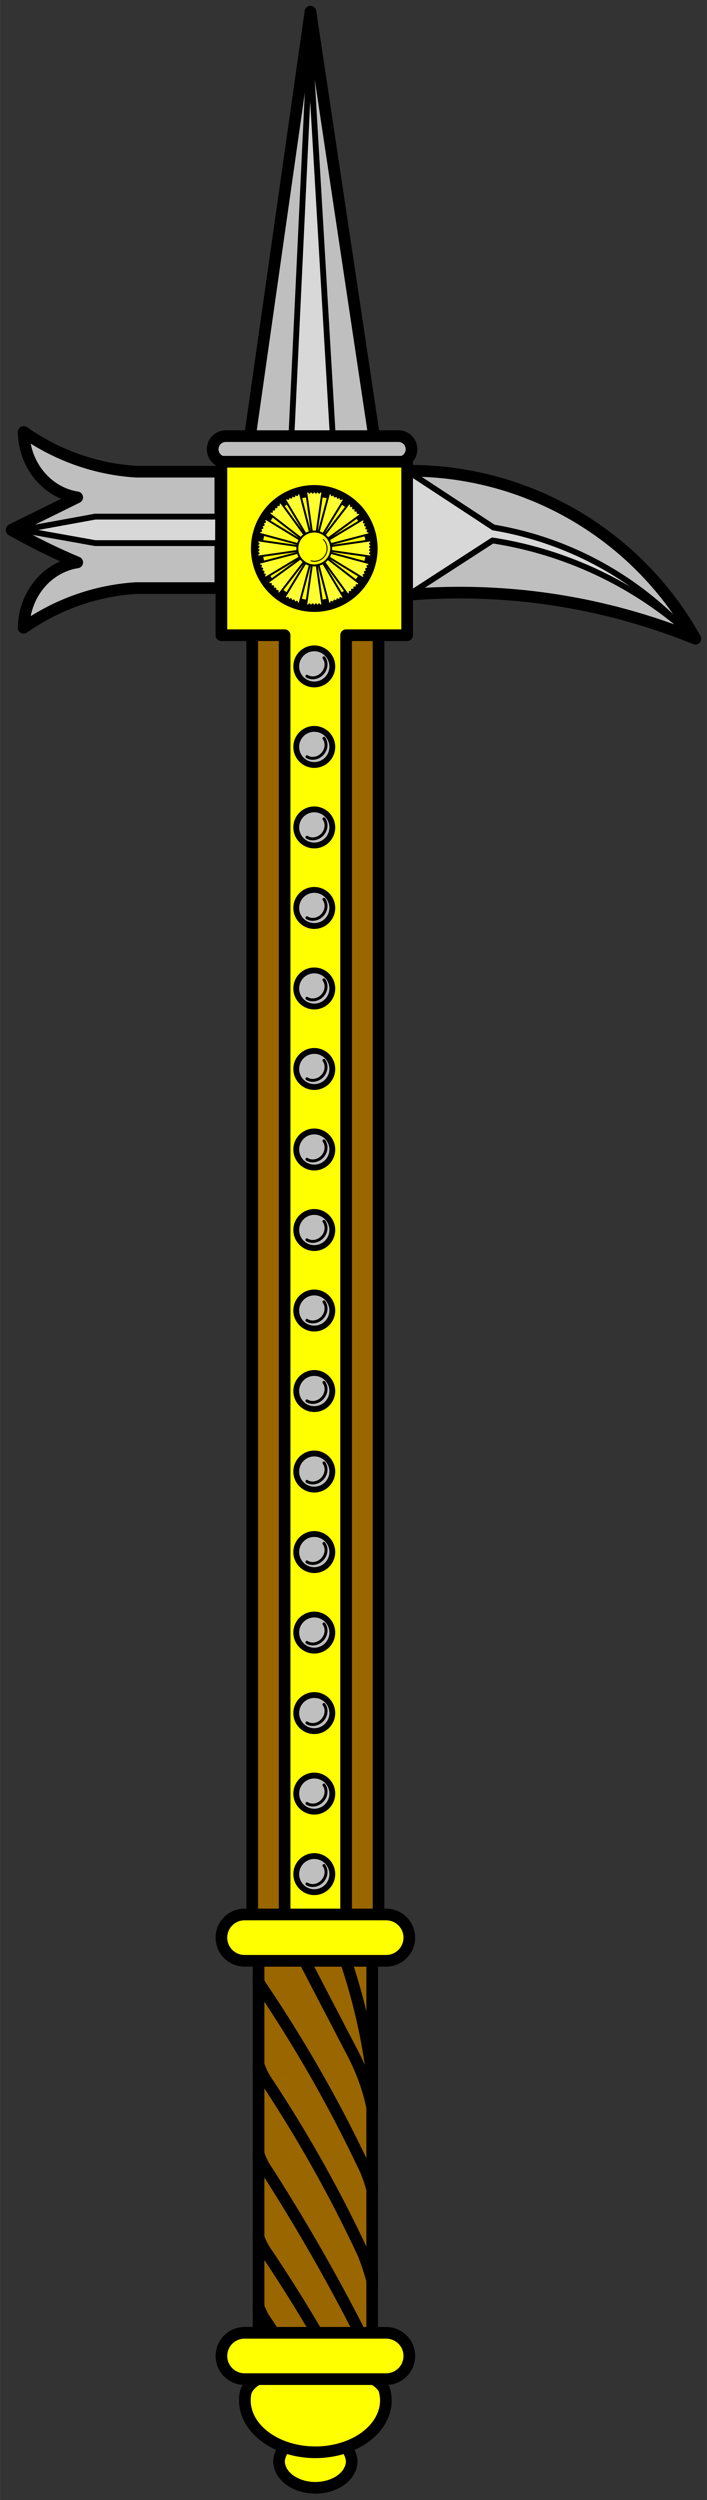 <?xml version="1.0" encoding="UTF-8" standalone="no"?>
<!DOCTYPE svg PUBLIC "-//W3C//DTD SVG 1.0//EN" "http://www.w3.org/TR/2001/REC-SVG-20010904/DTD/svg10.dtd">
<!-- Generated by Microsoft Visio 11.0, SVG Export, v1.0 Warhammer.svg Page-1 -->
<svg xmlns="http://www.w3.org/2000/svg" xmlns:xlink="http://www.w3.org/1999/xlink" xmlns:ev="http://www.w3.org/2001/xml-events"
		xmlns:v="http://schemas.microsoft.com/visio/2003/SVGExtensions/" width="2.528in" height="8.927in"
		viewBox="0 0 182.006 642.75" xml:space="preserve" color-interpolation-filters="sRGB" class="st10">
	<rect x="0" y="0" width="182.006" height="642.75" fill="#333333" stroke="none"/>
	<title>Warhammer</title>
	<v:documentProperties v:langID="1033" v:viewMarkup="false"/>

	<style type="text/css">
	<![CDATA[
		.st1 {fill:#bfbfbf;stroke:#000000;stroke-linecap:round;stroke-linejoin:round;stroke-width:3}
		.st2 {fill:#d8d8d8;stroke:#000000;stroke-linecap:round;stroke-linejoin:round;stroke-width:1.5}
		.st3 {fill:#996600;stroke:#000000;stroke-linecap:round;stroke-linejoin:round;stroke-width:3}
		.st4 {fill:#ffff00;stroke:#000000;stroke-linecap:round;stroke-linejoin:round;stroke-width:3}
		.st5 {fill:url(#grad28-35);stroke:#000000;stroke-linecap:round;stroke-linejoin:round;stroke-width:0.5}
		.st6 {fill:#ffff00;stroke:#000000;stroke-linecap:round;stroke-linejoin:round;stroke-width:0.5}
		.st7 {stroke:#000000;stroke-linecap:round;stroke-linejoin:round;stroke-width:0.24}
		.st8 {fill:#bfbfbf;stroke:#000000;stroke-linecap:round;stroke-linejoin:round;stroke-width:1.5}
		.st9 {stroke:#000000;stroke-linecap:round;stroke-linejoin:round;stroke-width:0.75}
		.st10 {fill:none;fill-rule:evenodd;font-size:12px;overflow:visible;stroke-linecap:square;stroke-miterlimit:3}
	]]>
	</style>

	<defs id="Patterns_And_Gradients">
		<linearGradient id="grad28-35" v:fillPattern="28" v:foreground="#ffff3c" v:background="#ffff00" x1="0" y1="0" x2="0" y2="1">
			<stop offset="0" style="stop-color:#ffff3c;stop-opacity:1"/>
			<stop offset="1" style="stop-color:#ffff00;stop-opacity:1"/>
		</linearGradient>
	</defs>
	<g v:mID="0" v:index="1" v:groupContext="foregroundPage">
		<title>Page-1</title>
		<v:pageProperties v:drawingScale="1" v:pageScale="1" v:drawingUnits="19" v:shadowOffsetX="9" v:shadowOffsetY="-9"/>
		<g id="group1-1" transform="translate(3,-3)" v:mID="1" v:groupContext="group">
			<title>Sheet.1</title>
			<g id="group35-2" transform="translate(0,-475.537)" v:mID="35" v:groupContext="group">
				<title>Sheet.35</title>
				<g id="group4-3" transform="translate(0,-2.812)" v:mID="4" v:groupContext="group">
					<title>Sheet.4</title>
					<g id="shape7-4" v:mID="7" v:groupContext="shape">
						<title>Sheet.7</title>
						<path d="M16.87 625.94 A16.142 17.233 -180 0 0 3.09 642.75 A59.103 63.098 0 0 1 32.06 632.54 L53.72 632.54
									 L53.72 602.62 L32.06 602.62 A59.103 63.098 0 0 1 3.09 592.41 A16.142 17.233 -180 0 0 16.87
									 609.22 L0 617.53 L0 617.63 A160.801 171.671 -180 0 0 16.88 625.94 Z" class="st1"/>
					</g>
					<g id="shape27-6" v:mID="27" v:groupContext="shape" transform="translate(2.644,-21.769)">
						<title>Sheet.27</title>
						<path d="M50.51 635.94 L18.87 635.94 L0 639.38 L18.85 642.75 L50.49 642.75 L50.51 635.94 Z" class="st2"/>
					</g>
				</g>
				<g id="group26-8" transform="translate(51.75,-45.337)" v:mID="26" v:groupContext="group">
					<title>Sheet.26</title>
					<g id="group25-9" transform="translate(9.141,-3.375)" v:mID="25" v:groupContext="group">
						<title>Sheet.25</title>
						<g id="shape2-10" v:mID="2" v:groupContext="shape">
							<title>Sheet.2</title>
							<path d="M0 642.75 L16.03 530.25 L32.91 642.75 L0 642.75 Z" class="st1"/>
						</g>
						<g id="shape24-12" v:mID="24" v:groupContext="shape" transform="translate(11.146,-3.75)">
							<title>Sheet.24</title>
							<path d="M0 642.75 L4.74 543 L10.61 642.75 L0 642.75 Z" class="st2"/>
						</g>
					</g>
					<g id="shape23-14" v:mID="23" v:groupContext="shape">
						<title>Rounded rectangle.9</title>
						<v:userDefs>
							<v:ud v:nameU="visVersion" v:val="VT0(14):26"/>
						</v:userDefs>
						<path d="M47.81 642.75 A3.375 3.375 -180 0 0 51.19 639.38 A3.375 3.375 -180 0 0 47.81 636 L3.37 636
									 A3.375 3.375 -180 0 0 0 639.38 A3.375 3.375 -180 0 0 3.37 642.75 L47.81 642.75 Z"
								class="st1"/>
					</g>
				</g>
				<g id="group34-16" transform="translate(101.475,0)" v:mID="34" v:groupContext="group">
					<title>Sheet.34</title>
					<g id="shape5-17" v:mID="5" v:groupContext="shape">
						<title>Sheet.5</title>
						<path d="M-0 599.58 A84.166 84.166 90.06 0 1 74.53 642.75 A161.061 161.061 -180 0 0 0 631.5 A1568 1568
									 -90.94 0 0 -0 599.58 Z" class="st1"/>
					</g>
					<g id="shape30-19" v:mID="30" v:groupContext="shape" transform="translate(0.759,-3.15)">
						<title>Sheet.30</title>
						<path d="M0.14 603.09 L0 634.59 L21.57 620.64 A98.696 98.696 0 0 1 70.17 642.75 A87.32 87.32 -89.46
									 0 0 21.8 617.3 L0.14 603.09 Z" class="st2"/>
					</g>
				</g>
			</g>
			<g id="group28-21" transform="translate(54,-144)" v:mID="28" v:groupContext="group">
				<title>Sheet.28</title>
				<g id="shape6-22" v:mID="6" v:groupContext="shape" transform="translate(7.927,0)">
					<title>Rectangle.60</title>
					<v:userDefs>
						<v:ud v:nameU="visVersion" v:val="VT0(14):26"/>
					</v:userDefs>
					<rect x="0" y="307.5" width="32.521" height="335.25" class="st3"/>
				</g>
				<g id="shape33-24" v:mID="33" v:groupContext="shape">
					<title>Sheet.33</title>
					<path d="M16.27 642.75 L32.1 642.75 L32.1 310.31 L47.81 310.31 L47.81 265.71 L0 265.71 L0 310.31 L16.27 310.31
								 L16.27 642.75 Z" class="st4"/>
				</g>
				<g id="group31-26" transform="translate(9,-339.832)" v:mID="31" v:groupContext="group">
					<title>Sheet.31</title>
					<g id="shape29-27" v:mID="29" v:groupContext="shape" transform="translate(0.101,-0.101)">
						<title>Circle.29</title>
						<v:userDefs>
							<v:ud v:nameU="visVersion" v:val="VT0(14):26"/>
						</v:userDefs>
						<path d="M0 627.95 A14.805 14.805 0 0 1 29.61 627.95 A14.805 14.805 0 0 1 0 627.95 Z" class="st4"/>
					</g>
					<g id="group61-29" v:mID="61" v:groupContext="group">
						<title>Sheet.61</title>
						<g id="group62-30" v:mID="62" v:groupContext="group">
							<title>Sheet.62</title>
							<g id="group63-31" transform="translate(12.835,0)" v:mID="63" v:groupContext="group">
								<title>Sheet.63</title>
								<g id="shape64-32" v:mID="64" v:groupContext="shape" transform="translate(-4.996E-016,-14.858)">
									<title>Sheet.64</title>
									<path d="M0 628.34 L2.07 642.75 L4.14 628.34 L3.74 627.8 L3.32 628.35 L2.9 627.8 L2.49 628.35
												 L2.07 627.8 L1.65 628.35 L1.24 627.8 L0.82 628.35 L0.41 627.8 L0 628.34 Z"
											class="st5"/>
								</g>
								<g id="shape65-36" v:mID="65" v:groupContext="shape"
										transform="translate(-4.996E-016,1270.55) scale(1,-1)">
									<title>Sheet.65</title>
									<path d="M0 628.34 L2.07 642.75 L4.14 628.34 L3.74 627.8 L3.32 628.35 L2.9 627.8 L2.49 628.35
												 L2.07 627.8 L1.65 628.35 L1.24 627.8 L0.82 628.35 L0.41 627.8 L0 628.34 Z"
											class="st5"/>
								</g>
							</g>
							<g id="group66-39" transform="translate(642.75,625.772) rotate(90)" v:mID="66" v:groupContext="group">
								<title>Sheet.66</title>
								<g id="shape67-40" v:mID="67" v:groupContext="shape" transform="translate(-7.49401E-016,-14.858)">
									<title>Sheet.67</title>
									<path d="M0 628.34 L2.07 642.75 L4.14 628.34 L3.74 627.8 L3.32 628.35 L2.9 627.8 L2.49 628.35
												 L2.07 627.8 L1.65 628.35 L1.24 627.8 L0.82 628.35 L0.41 627.8 L0 628.34 Z"
											class="st5"/>
								</g>
								<g id="shape68-43" v:mID="68" v:groupContext="shape"
										transform="translate(-7.49401E-016,1270.55) scale(1,-1)">
									<title>Sheet.68</title>
									<path d="M0 628.34 L2.07 642.75 L4.14 628.34 L3.74 627.8 L3.32 628.35 L2.9 627.8 L2.49 628.35
												 L2.07 627.8 L1.65 628.35 L1.24 627.8 L0.82 628.35 L0.41 627.8 L0 628.34 Z"
											class="st5"/>
								</g>
							</g>
						</g>
						<g id="group69-46" transform="translate(248.539,44.898) rotate(23.2)" v:mID="69" v:groupContext="group">
							<title>Sheet.69</title>
							<g id="group70-47" transform="translate(12.835,0)" v:mID="70" v:groupContext="group">
								<title>Sheet.70</title>
								<g id="shape71-48" v:mID="71" v:groupContext="shape" transform="translate(-4.996E-016,-14.858)">
									<title>Sheet.71</title>
									<path d="M0 628.34 L2.07 642.75 L4.14 628.34 L3.74 627.8 L3.32 628.35 L2.9 627.8 L2.49 628.35
												 L2.07 627.8 L1.65 628.35 L1.24 627.8 L0.82 628.35 L0.41 627.8 L0 628.34 Z"
											class="st5"/>
								</g>
								<g id="shape72-51" v:mID="72" v:groupContext="shape"
										transform="translate(-4.996E-016,1270.55) scale(1,-1)">
									<title>Sheet.72</title>
									<path d="M0 628.34 L2.07 642.75 L4.14 628.34 L3.74 627.8 L3.32 628.35 L2.9 627.8 L2.49 628.35
												 L2.07 627.8 L1.65 628.35 L1.24 627.8 L0.82 628.35 L0.41 627.8 L0 628.34 Z"
											class="st5"/>
								</g>
							</g>
							<g id="group73-54" transform="translate(642.75,625.772) rotate(90)" v:mID="73" v:groupContext="group">
								<title>Sheet.73</title>
								<g id="shape74-55" v:mID="74" v:groupContext="shape" transform="translate(-4.996E-016,-14.858)">
									<title>Sheet.74</title>
									<path d="M0 628.34 L2.07 642.75 L4.14 628.34 L3.74 627.8 L3.32 628.35 L2.9 627.8 L2.49 628.35
												 L2.07 627.8 L1.65 628.35 L1.24 627.8 L0.82 628.35 L0.41 627.8 L0 628.34 Z"
											class="st5"/>
								</g>
								<g id="shape75-58" v:mID="75" v:groupContext="shape"
										transform="translate(-4.996E-016,1270.55) scale(1,-1)">
									<title>Sheet.75</title>
									<path d="M0 628.34 L2.07 642.75 L4.14 628.34 L3.74 627.8 L3.32 628.35 L2.9 627.8 L2.49 628.35
												 L2.07 627.8 L1.65 628.35 L1.24 627.8 L0.82 628.35 L0.41 627.8 L0 628.34 Z"
											class="st5"/>
								</g>
							</g>
						</g>
						<g id="group76-61" transform="translate(454.622,179.447) rotate(45.8)" v:mID="76" v:groupContext="group">
							<title>Sheet.76</title>
							<g id="group77-62" transform="translate(12.835,0)" v:mID="77" v:groupContext="group">
								<title>Sheet.77</title>
								<g id="shape78-63" v:mID="78" v:groupContext="shape" transform="translate(-7.49401E-016,-14.858)">
									<title>Sheet.78</title>
									<path d="M0 628.34 L2.07 642.75 L4.14 628.34 L3.74 627.8 L3.32 628.35 L2.9 627.8 L2.49 628.35
												 L2.07 627.8 L1.65 628.35 L1.24 627.8 L0.82 628.35 L0.41 627.8 L0 628.34 Z"
											class="st5"/>
								</g>
								<g id="shape79-66" v:mID="79" v:groupContext="shape"
										transform="translate(-7.49401E-016,1270.55) scale(1,-1)">
									<title>Sheet.79</title>
									<path d="M0 628.34 L2.07 642.75 L4.14 628.34 L3.74 627.8 L3.32 628.35 L2.9 627.8 L2.49 628.35
												 L2.07 627.8 L1.65 628.35 L1.24 627.8 L0.82 628.35 L0.41 627.8 L0 628.34 Z"
											class="st5"/>
								</g>
							</g>
							<g id="group80-69" transform="translate(642.75,625.772) rotate(90)" v:mID="80" v:groupContext="group">
								<title>Sheet.80</title>
								<g id="shape81-70" v:mID="81" v:groupContext="shape" transform="translate(-7.49401E-016,-14.858)">
									<title>Sheet.81</title>
									<path d="M0 628.34 L2.07 642.75 L4.14 628.34 L3.74 627.8 L3.32 628.35 L2.9 627.8 L2.49 628.35
												 L2.07 627.8 L1.65 628.35 L1.24 627.8 L0.82 628.35 L0.41 627.8 L0 628.34 Z"
											class="st5"/>
								</g>
								<g id="shape82-73" v:mID="82" v:groupContext="shape"
										transform="translate(-7.49401E-016,1270.55) scale(1,-1)">
									<title>Sheet.82</title>
									<path d="M0 628.34 L2.07 642.75 L4.14 628.34 L3.74 627.8 L3.32 628.35 L2.9 627.8 L2.49 628.35
												 L2.07 627.8 L1.65 628.35 L1.24 627.8 L0.82 628.35 L0.41 627.8 L0 628.34 Z"
											class="st5"/>
								</g>
							</g>
						</g>
						<g id="group83-76" transform="translate(587.916,370.803) rotate(67.2)" v:mID="83" v:groupContext="group">
							<title>Sheet.83</title>
							<g id="group84-77" transform="translate(12.835,0)" v:mID="84" v:groupContext="group">
								<title>Sheet.84</title>
								<g id="shape85-78" v:mID="85" v:groupContext="shape" transform="translate(-7.49401E-016,-14.858)">
									<title>Sheet.85</title>
									<path d="M0 628.34 L2.07 642.75 L4.14 628.34 L3.74 627.8 L3.32 628.35 L2.9 627.8 L2.49 628.35
												 L2.07 627.8 L1.65 628.35 L1.24 627.8 L0.82 628.35 L0.41 627.8 L0 628.34 Z"
											class="st5"/>
								</g>
								<g id="shape86-81" v:mID="86" v:groupContext="shape"
										transform="translate(-7.49401E-016,1270.55) scale(1,-1)">
									<title>Sheet.86</title>
									<path d="M0 628.34 L2.07 642.75 L4.14 628.34 L3.74 627.8 L3.32 628.35 L2.9 627.8 L2.49 628.35
												 L2.07 627.8 L1.65 628.35 L1.24 627.8 L0.82 628.35 L0.41 627.8 L0 628.34 Z"
											class="st5"/>
								</g>
							</g>
							<g id="group87-84" transform="translate(642.75,625.772) rotate(90)" v:mID="87" v:groupContext="group">
								<title>Sheet.87</title>
								<g id="shape88-85" v:mID="88" v:groupContext="shape" transform="translate(-4.996E-016,-14.858)">
									<title>Sheet.88</title>
									<path d="M0 628.34 L2.07 642.75 L4.14 628.34 L3.74 627.8 L3.32 628.35 L2.9 627.8 L2.49 628.35
												 L2.07 627.8 L1.65 628.35 L1.24 627.8 L0.82 628.35 L0.41 627.8 L0 628.34 Z"
											class="st5"/>
								</g>
								<g id="shape89-88" v:mID="89" v:groupContext="shape"
										transform="translate(-4.996E-016,1270.55) scale(1,-1)">
									<title>Sheet.89</title>
									<path d="M0 628.34 L2.07 642.75 L4.14 628.34 L3.74 627.8 L3.32 628.35 L2.9 627.8 L2.49 628.35
												 L2.07 627.8 L1.65 628.35 L1.24 627.8 L0.82 628.35 L0.41 627.8 L0 628.34 Z"
											class="st5"/>
								</g>
							</g>
						</g>
					</g>
					<g id="shape90-91" v:mID="90" v:groupContext="shape" transform="translate(10.546,-10.546)">
						<title>Circle.109</title>
						<v:userDefs>
							<v:ud v:nameU="visVersion" v:val="VT0(14):26"/>
						</v:userDefs>
						<path d="M0 638.39 A4.36 4.36 0 1 1 8.72 638.39 A4.36 4.36 0 1 1 0 638.39 Z" class="st6"/>
					</g>
					<g id="shape32-93" v:mID="32" v:groupContext="shape" transform="translate(573.967,946.732) rotate(119.982)">
						<title>Sheet.32</title>
						<path d="M0 642.75 A3.271 3.271 0 0 1 6.33 642.75" class="st7"/>
					</g>
				</g>
			</g>
			<g id="group3-96" transform="translate(54,0)" v:mID="3" v:groupContext="group">
				<title>Sheet.3</title>
				<g id="group8-97" transform="translate(9.558,-39.895)" v:mID="8" v:groupContext="group">
					<title>Sheet.8</title>
					<g id="shape9-98" v:mID="9" v:groupContext="shape" transform="translate(22.432,-66)">
						<title>Sheet.9</title>
						<path d="M6.83 642.75 L6.83 612.99 L0 612.99 A143.876 122.628 49.79 0 1 6.83 642.75 Z" class="st3"/>
					</g>
					<g id="shape10-100" v:mID="10" v:groupContext="shape" transform="translate(11.844,-58.028)">
						<title>Sheet.10</title>
						<path d="M17.42 642.75 L17.42 634.78 A143.876 122.628 -130.21 0 0 10.59 605.02 L0 605.02 L12.08 628.22 A106.304
									 72.085 179.65 0 1 17.42 642.75 Z" class="st3"/>
					</g>
					<g id="shape11-102" v:mID="11" v:groupContext="shape" transform="translate(2.95763E-013,-36.856)">
						<title>Sheet.11</title>
						<path d="M29.26 642.75 L29.26 621.58 A106.304 72.085 -0.35 0 0 23.92 607.04 L11.84 583.85 L0 583.85 L0 589.18
									 A32.195 21.837 -179.37 0 0 0.49 590.17 A614.077 416.357 179.97 0 1 26.62 635.73 A61.329 41.59
									 179.55 0 1 29.26 642.75 Z" class="st3"/>
					</g>
					<g id="shape12-104" v:mID="12" v:groupContext="shape" transform="translate(0,-13.485)">
						<title>Sheet.12</title>
						<path d="M29.26 642.75 L29.26 619.38 A61.329 41.59 -0.45 0 0 26.62 612.36 A614.077 416.357 -0.03 0 0 0.49
									 566.8 A32.195 21.837 0.63 0 1 0 565.81 L0 587.16 A29.441 19.962 -0.06 0 0 1.77 590.98 A604.753
									 410.035 0 0 1 27.03 635.98 A133.155 90.414 178.74 0 1 29.26 642.75 Z" class="st3"/>
					</g>
					<g id="shape13-106" v:mID="13" v:groupContext="shape">
						<title>Sheet.13</title>
						<path d="M26.15 642.75 L29.26 642.75 L29.26 629.27 A133.155 90.414 -1.26 0 0 27.03 622.5 A604.753 410.035
									 -180 0 0 1.77 577.5 A29.441 19.962 179.94 0 1 -0 573.68 L0 596.58 A29.99 20.34 -0.55 0 0
									 2.26 601.12 A849.58 576.046 0.16 0 1 26.15 642.75 Z" class="st3"/>
					</g>
					<g id="shape14-108" v:mID="14" v:groupContext="shape">
						<title>Sheet.14</title>
						<path d="M15.03 642.75 L26.15 642.75 A849.58 576.046 -179.84 0 0 2.26 601.12 A29.99 20.34 179.45 0 1 0
									 596.58 L0 618.08 A29.717 20.16 -0.78 0 0 2.34 622.5 A670.048 454.307 179.96 0 1 15.03 642.75
									 Z" class="st3"/>
					</g>
					<g id="shape15-110" v:mID="15" v:groupContext="shape">
						<title>Sheet.15</title>
						<path d="M3.96 642.75 A617.813 418.89 -179.99 0 0 2.12 639.94 A27.096 18.38 179.28 0 1 -0 635.87 L0 642.75
									 L3.96 642.75 Z" class="st3"/>
					</g>
					<g id="shape16-112" v:mID="16" v:groupContext="shape">
						<title>Sheet.16</title>
						<path d="M3.96 642.75 L15.03 642.75 A670.048 454.307 -0.04 0 0 2.34 622.5 A29.717 20.16 179.22 0 1 0 618.08
									 L0 635.87 A27.096 18.38 -0.72 0 0 2.12 639.94 A617.813 418.89 0.01 0 1 3.96 642.75 Z"
								class="st3"/>
					</g>
				</g>
				<g id="group17-114" v:mID="17" v:groupContext="group">
					<title>Sheet.17</title>
					<g id="shape18-115" v:mID="18" v:groupContext="shape" transform="translate(0,-135.633)">
						<title>Rounded rectangle.4</title>
						<v:userDefs>
							<v:ud v:nameU="visVersion" v:val="VT0(14):26"/>
						</v:userDefs>
						<path d="M42.42 642.75 A5.957 5.957 -180 0 0 48.37 636.79 A5.957 5.957 -180 0 0 42.42 630.84 L5.96
									 630.84 A5.957 5.957 -180 0 0 -0 636.79 A5.957 5.957 -180 0 0 5.96 642.75 L42.42 642.75
									 Z" class="st4"/>
					</g>
					<g id="group19-117" v:mID="19" v:groupContext="group">
						<title>Sheet.19</title>
						<g id="shape20-118" v:mID="20" v:groupContext="shape" transform="translate(14.826,0)">
							<title>Circle.109</title>
							<v:userDefs>
								<v:ud v:nameU="visVersion" v:val="VT0(14):26"/>
							</v:userDefs>
							<path d="M0 635.86 A9.362 6.891 0 0 1 18.72 635.86 A9.362 6.891 0 0 1 0 635.86 Z" class="st4"/>
						</g>
						<g id="shape21-120" v:mID="21" v:groupContext="shape" transform="translate(6.037,-9.239)">
							<title>Sheet.21</title>
							<path d="M36.27 630.12 A18.15 13.359 -180 0 0 36.3 629.39 A18.15 13.359 -180 0 0 35.84 626.42 A8.094
										 5.957 -180 0 0 28.4 622.79 L8.06 622.79 A8.094 5.957 -180 0 0 0.25 627.16 A18.15
										 13.359 -180 0 0 0 629.33 L0 629.39 A18.15 13.359 -180 0 0 36.27 630.12 Z" class="st4"/>
						</g>
						<g id="shape22-122" v:mID="22" v:groupContext="shape" transform="translate(0,-28.083)">
							<title>Rounded rectangle.5</title>
							<v:userDefs>
								<v:ud v:nameU="visVersion" v:val="VT0(14):26"/>
							</v:userDefs>
							<path d="M42.42 642.75 A5.957 5.957 -180 0 0 48.37 636.79 A5.957 5.957 -180 0 0 42.42 630.84
										 L5.96 630.84 A5.957 5.957 -180 0 0 -0 636.79 A5.957 5.957 -180 0 0 5.96 642.75 L42.42
										 642.75 Z" class="st4"/>
						</g>
					</g>
				</g>
			</g>
			<g id="group111-124" transform="translate(73.266,-153.375)" v:mID="111" v:groupContext="group">
				<title>Sheet.111</title>
				<g id="group152-125" transform="translate(0,-310.5)" v:mID="152" v:groupContext="group">
					<title>Gauntlet Clenched.100</title>
					<g id="shape153-126" v:mID="153" v:groupContext="shape">
						<title>Circle.68</title>
						<v:userDefs>
							<v:ud v:nameU="visVersion" v:val="VT0(14):26"/>
						</v:userDefs>
						<path d="M0 638.11 A4.641 4.641 0 0 1 9.28 638.11 A4.641 4.641 0 1 1 0 638.11 Z" class="st8"/>
					</g>
					<g id="shape154-128" v:mID="154" v:groupContext="shape"
							transform="translate(-466.899,205.485) rotate(-47.177)">
						<title>Sheet.154</title>
						<path d="M0 640.31 A3.282 2.968 -180 0 0 6.46 640.31" class="st9"/>
					</g>
				</g>
				<g id="group36-131" transform="translate(0,-289.8)" v:mID="36" v:groupContext="group">
					<title>Gauntlet Clenched.36</title>
					<g id="shape37-132" v:mID="37" v:groupContext="shape">
						<title>Circle.68</title>
						<v:userDefs>
							<v:ud v:nameU="visVersion" v:val="VT0(14):26"/>
						</v:userDefs>
						<path d="M0 638.11 A4.641 4.641 0 0 1 9.28 638.11 A4.641 4.641 0 1 1 0 638.11 Z" class="st8"/>
					</g>
					<g id="shape38-134" v:mID="38" v:groupContext="shape" transform="translate(-466.899,205.485) rotate(-47.177)">
						<title>Sheet.38</title>
						<path d="M0 640.31 A3.282 2.968 -180 0 0 6.46 640.31" class="st9"/>
					</g>
				</g>
				<g id="group39-137" transform="translate(0,-269.1)" v:mID="39" v:groupContext="group">
					<title>Gauntlet Clenched.39</title>
					<g id="shape40-138" v:mID="40" v:groupContext="shape">
						<title>Circle.68</title>
						<v:userDefs>
							<v:ud v:nameU="visVersion" v:val="VT0(14):26"/>
						</v:userDefs>
						<path d="M0 638.11 A4.641 4.641 0 0 1 9.28 638.11 A4.641 4.641 0 1 1 0 638.11 Z" class="st8"/>
					</g>
					<g id="shape41-140" v:mID="41" v:groupContext="shape" transform="translate(-466.899,205.485) rotate(-47.177)">
						<title>Sheet.41</title>
						<path d="M0 640.31 A3.282 2.968 -180 0 0 6.46 640.31" class="st9"/>
					</g>
				</g>
				<g id="group42-143" transform="translate(0,-248.4)" v:mID="42" v:groupContext="group">
					<title>Gauntlet Clenched.42</title>
					<g id="shape43-144" v:mID="43" v:groupContext="shape">
						<title>Circle.68</title>
						<v:userDefs>
							<v:ud v:nameU="visVersion" v:val="VT0(14):26"/>
						</v:userDefs>
						<path d="M0 638.11 A4.641 4.641 0 0 1 9.28 638.11 A4.641 4.641 0 1 1 0 638.11 Z" class="st8"/>
					</g>
					<g id="shape44-146" v:mID="44" v:groupContext="shape" transform="translate(-466.899,205.485) rotate(-47.177)">
						<title>Sheet.44</title>
						<path d="M0 640.31 A3.282 2.968 -180 0 0 6.46 640.31" class="st9"/>
					</g>
				</g>
				<g id="group45-149" transform="translate(0,-227.7)" v:mID="45" v:groupContext="group">
					<title>Gauntlet Clenched.45</title>
					<g id="shape46-150" v:mID="46" v:groupContext="shape">
						<title>Circle.68</title>
						<v:userDefs>
							<v:ud v:nameU="visVersion" v:val="VT0(14):26"/>
						</v:userDefs>
						<path d="M0 638.11 A4.641 4.641 0 0 1 9.28 638.11 A4.641 4.641 0 1 1 0 638.11 Z" class="st8"/>
					</g>
					<g id="shape47-152" v:mID="47" v:groupContext="shape" transform="translate(-466.899,205.485) rotate(-47.177)">
						<title>Sheet.47</title>
						<path d="M0 640.31 A3.282 2.968 -180 0 0 6.46 640.31" class="st9"/>
					</g>
				</g>
				<g id="group48-155" transform="translate(0,-207)" v:mID="48" v:groupContext="group">
					<title>Gauntlet Clenched.48</title>
					<g id="shape49-156" v:mID="49" v:groupContext="shape">
						<title>Circle.68</title>
						<v:userDefs>
							<v:ud v:nameU="visVersion" v:val="VT0(14):26"/>
						</v:userDefs>
						<path d="M0 638.11 A4.641 4.641 0 0 1 9.28 638.11 A4.641 4.641 0 1 1 0 638.11 Z" class="st8"/>
					</g>
					<g id="shape50-158" v:mID="50" v:groupContext="shape" transform="translate(-466.899,205.485) rotate(-47.177)">
						<title>Sheet.50</title>
						<path d="M0 640.31 A3.282 2.968 -180 0 0 6.46 640.31" class="st9"/>
					</g>
				</g>
				<g id="group51-161" transform="translate(0,-186.3)" v:mID="51" v:groupContext="group">
					<title>Gauntlet Clenched.51</title>
					<g id="shape52-162" v:mID="52" v:groupContext="shape">
						<title>Circle.68</title>
						<v:userDefs>
							<v:ud v:nameU="visVersion" v:val="VT0(14):26"/>
						</v:userDefs>
						<path d="M0 638.11 A4.641 4.641 0 0 1 9.28 638.11 A4.641 4.641 0 1 1 0 638.11 Z" class="st8"/>
					</g>
					<g id="shape53-164" v:mID="53" v:groupContext="shape" transform="translate(-466.899,205.485) rotate(-47.177)">
						<title>Sheet.53</title>
						<path d="M0 640.31 A3.282 2.968 -180 0 0 6.46 640.31" class="st9"/>
					</g>
				</g>
				<g id="group54-167" transform="translate(0,-165.6)" v:mID="54" v:groupContext="group">
					<title>Gauntlet Clenched.54</title>
					<g id="shape55-168" v:mID="55" v:groupContext="shape">
						<title>Circle.68</title>
						<v:userDefs>
							<v:ud v:nameU="visVersion" v:val="VT0(14):26"/>
						</v:userDefs>
						<path d="M0 638.11 A4.641 4.641 0 0 1 9.28 638.11 A4.641 4.641 0 1 1 0 638.11 Z" class="st8"/>
					</g>
					<g id="shape56-170" v:mID="56" v:groupContext="shape" transform="translate(-466.899,205.485) rotate(-47.177)">
						<title>Sheet.56</title>
						<path d="M0 640.31 A3.282 2.968 -180 0 0 6.46 640.31" class="st9"/>
					</g>
				</g>
				<g id="group57-173" transform="translate(0,-144.9)" v:mID="57" v:groupContext="group">
					<title>Gauntlet Clenched.57</title>
					<g id="shape58-174" v:mID="58" v:groupContext="shape">
						<title>Circle.68</title>
						<v:userDefs>
							<v:ud v:nameU="visVersion" v:val="VT0(14):26"/>
						</v:userDefs>
						<path d="M0 638.11 A4.641 4.641 0 0 1 9.28 638.11 A4.641 4.641 0 1 1 0 638.11 Z" class="st8"/>
					</g>
					<g id="shape59-176" v:mID="59" v:groupContext="shape" transform="translate(-466.899,205.485) rotate(-47.177)">
						<title>Sheet.59</title>
						<path d="M0 640.31 A3.282 2.968 -180 0 0 6.46 640.31" class="st9"/>
					</g>
				</g>
				<g id="group60-179" transform="translate(0,-124.2)" v:mID="60" v:groupContext="group">
					<title>Gauntlet Clenched.60</title>
					<g id="shape91-180" v:mID="91" v:groupContext="shape">
						<title>Circle.68</title>
						<v:userDefs>
							<v:ud v:nameU="visVersion" v:val="VT0(14):26"/>
						</v:userDefs>
						<path d="M0 638.11 A4.641 4.641 0 0 1 9.28 638.11 A4.641 4.641 0 1 1 0 638.11 Z" class="st8"/>
					</g>
					<g id="shape92-182" v:mID="92" v:groupContext="shape" transform="translate(-466.899,205.485) rotate(-47.177)">
						<title>Sheet.92</title>
						<path d="M0 640.31 A3.282 2.968 -180 0 0 6.46 640.31" class="st9"/>
					</g>
				</g>
				<g id="group93-185" transform="translate(0,-103.5)" v:mID="93" v:groupContext="group">
					<title>Gauntlet Clenched.93</title>
					<g id="shape94-186" v:mID="94" v:groupContext="shape">
						<title>Circle.68</title>
						<v:userDefs>
							<v:ud v:nameU="visVersion" v:val="VT0(14):26"/>
						</v:userDefs>
						<path d="M0 638.11 A4.641 4.641 0 0 1 9.28 638.11 A4.641 4.641 0 1 1 0 638.11 Z" class="st8"/>
					</g>
					<g id="shape95-188" v:mID="95" v:groupContext="shape" transform="translate(-466.899,205.485) rotate(-47.177)">
						<title>Sheet.95</title>
						<path d="M0 640.31 A3.282 2.968 -180 0 0 6.46 640.31" class="st9"/>
					</g>
				</g>
				<g id="group96-191" transform="translate(0,-82.8)" v:mID="96" v:groupContext="group">
					<title>Gauntlet Clenched.96</title>
					<g id="shape97-192" v:mID="97" v:groupContext="shape">
						<title>Circle.68</title>
						<v:userDefs>
							<v:ud v:nameU="visVersion" v:val="VT0(14):26"/>
						</v:userDefs>
						<path d="M0 638.11 A4.641 4.641 0 0 1 9.28 638.11 A4.641 4.641 0 1 1 0 638.11 Z" class="st8"/>
					</g>
					<g id="shape98-194" v:mID="98" v:groupContext="shape" transform="translate(-466.899,205.485) rotate(-47.177)">
						<title>Sheet.98</title>
						<path d="M0 640.31 A3.282 2.968 -180 0 0 6.46 640.31" class="st9"/>
					</g>
				</g>
				<g id="group99-197" transform="translate(0,-62.1)" v:mID="99" v:groupContext="group">
					<title>Gauntlet Clenched.99</title>
					<g id="shape100-198" v:mID="100" v:groupContext="shape">
						<title>Circle.68</title>
						<v:userDefs>
							<v:ud v:nameU="visVersion" v:val="VT0(14):26"/>
						</v:userDefs>
						<path d="M0 638.11 A4.641 4.641 0 0 1 9.28 638.11 A4.641 4.641 0 1 1 0 638.11 Z" class="st8"/>
					</g>
					<g id="shape101-200" v:mID="101" v:groupContext="shape"
							transform="translate(-466.899,205.485) rotate(-47.177)">
						<title>Sheet.101</title>
						<path d="M0 640.31 A3.282 2.968 -180 0 0 6.46 640.31" class="st9"/>
					</g>
				</g>
				<g id="group102-203" transform="translate(0,-41.4)" v:mID="102" v:groupContext="group">
					<title>Gauntlet Clenched.102</title>
					<g id="shape103-204" v:mID="103" v:groupContext="shape">
						<title>Circle.68</title>
						<v:userDefs>
							<v:ud v:nameU="visVersion" v:val="VT0(14):26"/>
						</v:userDefs>
						<path d="M0 638.11 A4.641 4.641 0 0 1 9.28 638.11 A4.641 4.641 0 1 1 0 638.11 Z" class="st8"/>
					</g>
					<g id="shape104-206" v:mID="104" v:groupContext="shape"
							transform="translate(-466.899,205.485) rotate(-47.177)">
						<title>Sheet.104</title>
						<path d="M0 640.31 A3.282 2.968 -180 0 0 6.46 640.31" class="st9"/>
					</g>
				</g>
				<g id="group105-209" transform="translate(0,-20.7)" v:mID="105" v:groupContext="group">
					<title>Gauntlet Clenched.105</title>
					<g id="shape106-210" v:mID="106" v:groupContext="shape">
						<title>Circle.68</title>
						<v:userDefs>
							<v:ud v:nameU="visVersion" v:val="VT0(14):26"/>
						</v:userDefs>
						<path d="M0 638.11 A4.641 4.641 0 0 1 9.28 638.11 A4.641 4.641 0 1 1 0 638.11 Z" class="st8"/>
					</g>
					<g id="shape107-212" v:mID="107" v:groupContext="shape"
							transform="translate(-466.899,205.485) rotate(-47.177)">
						<title>Sheet.107</title>
						<path d="M0 640.31 A3.282 2.968 -180 0 0 6.46 640.31" class="st9"/>
					</g>
				</g>
				<g id="group108-215" v:mID="108" v:groupContext="group">
					<title>Gauntlet Clenched.108</title>
					<g id="shape109-216" v:mID="109" v:groupContext="shape">
						<title>Circle.68</title>
						<v:userDefs>
							<v:ud v:nameU="visVersion" v:val="VT0(14):26"/>
						</v:userDefs>
						<path d="M0 638.11 A4.641 4.641 0 0 1 9.28 638.11 A4.641 4.641 0 1 1 0 638.11 Z" class="st8"/>
					</g>
					<g id="shape110-218" v:mID="110" v:groupContext="shape"
							transform="translate(-466.899,205.485) rotate(-47.177)">
						<title>Sheet.110</title>
						<path d="M0 640.31 A3.282 2.968 -180 0 0 6.46 640.31" class="st9"/>
					</g>
				</g>
			</g>
		</g>
	</g>
</svg>
